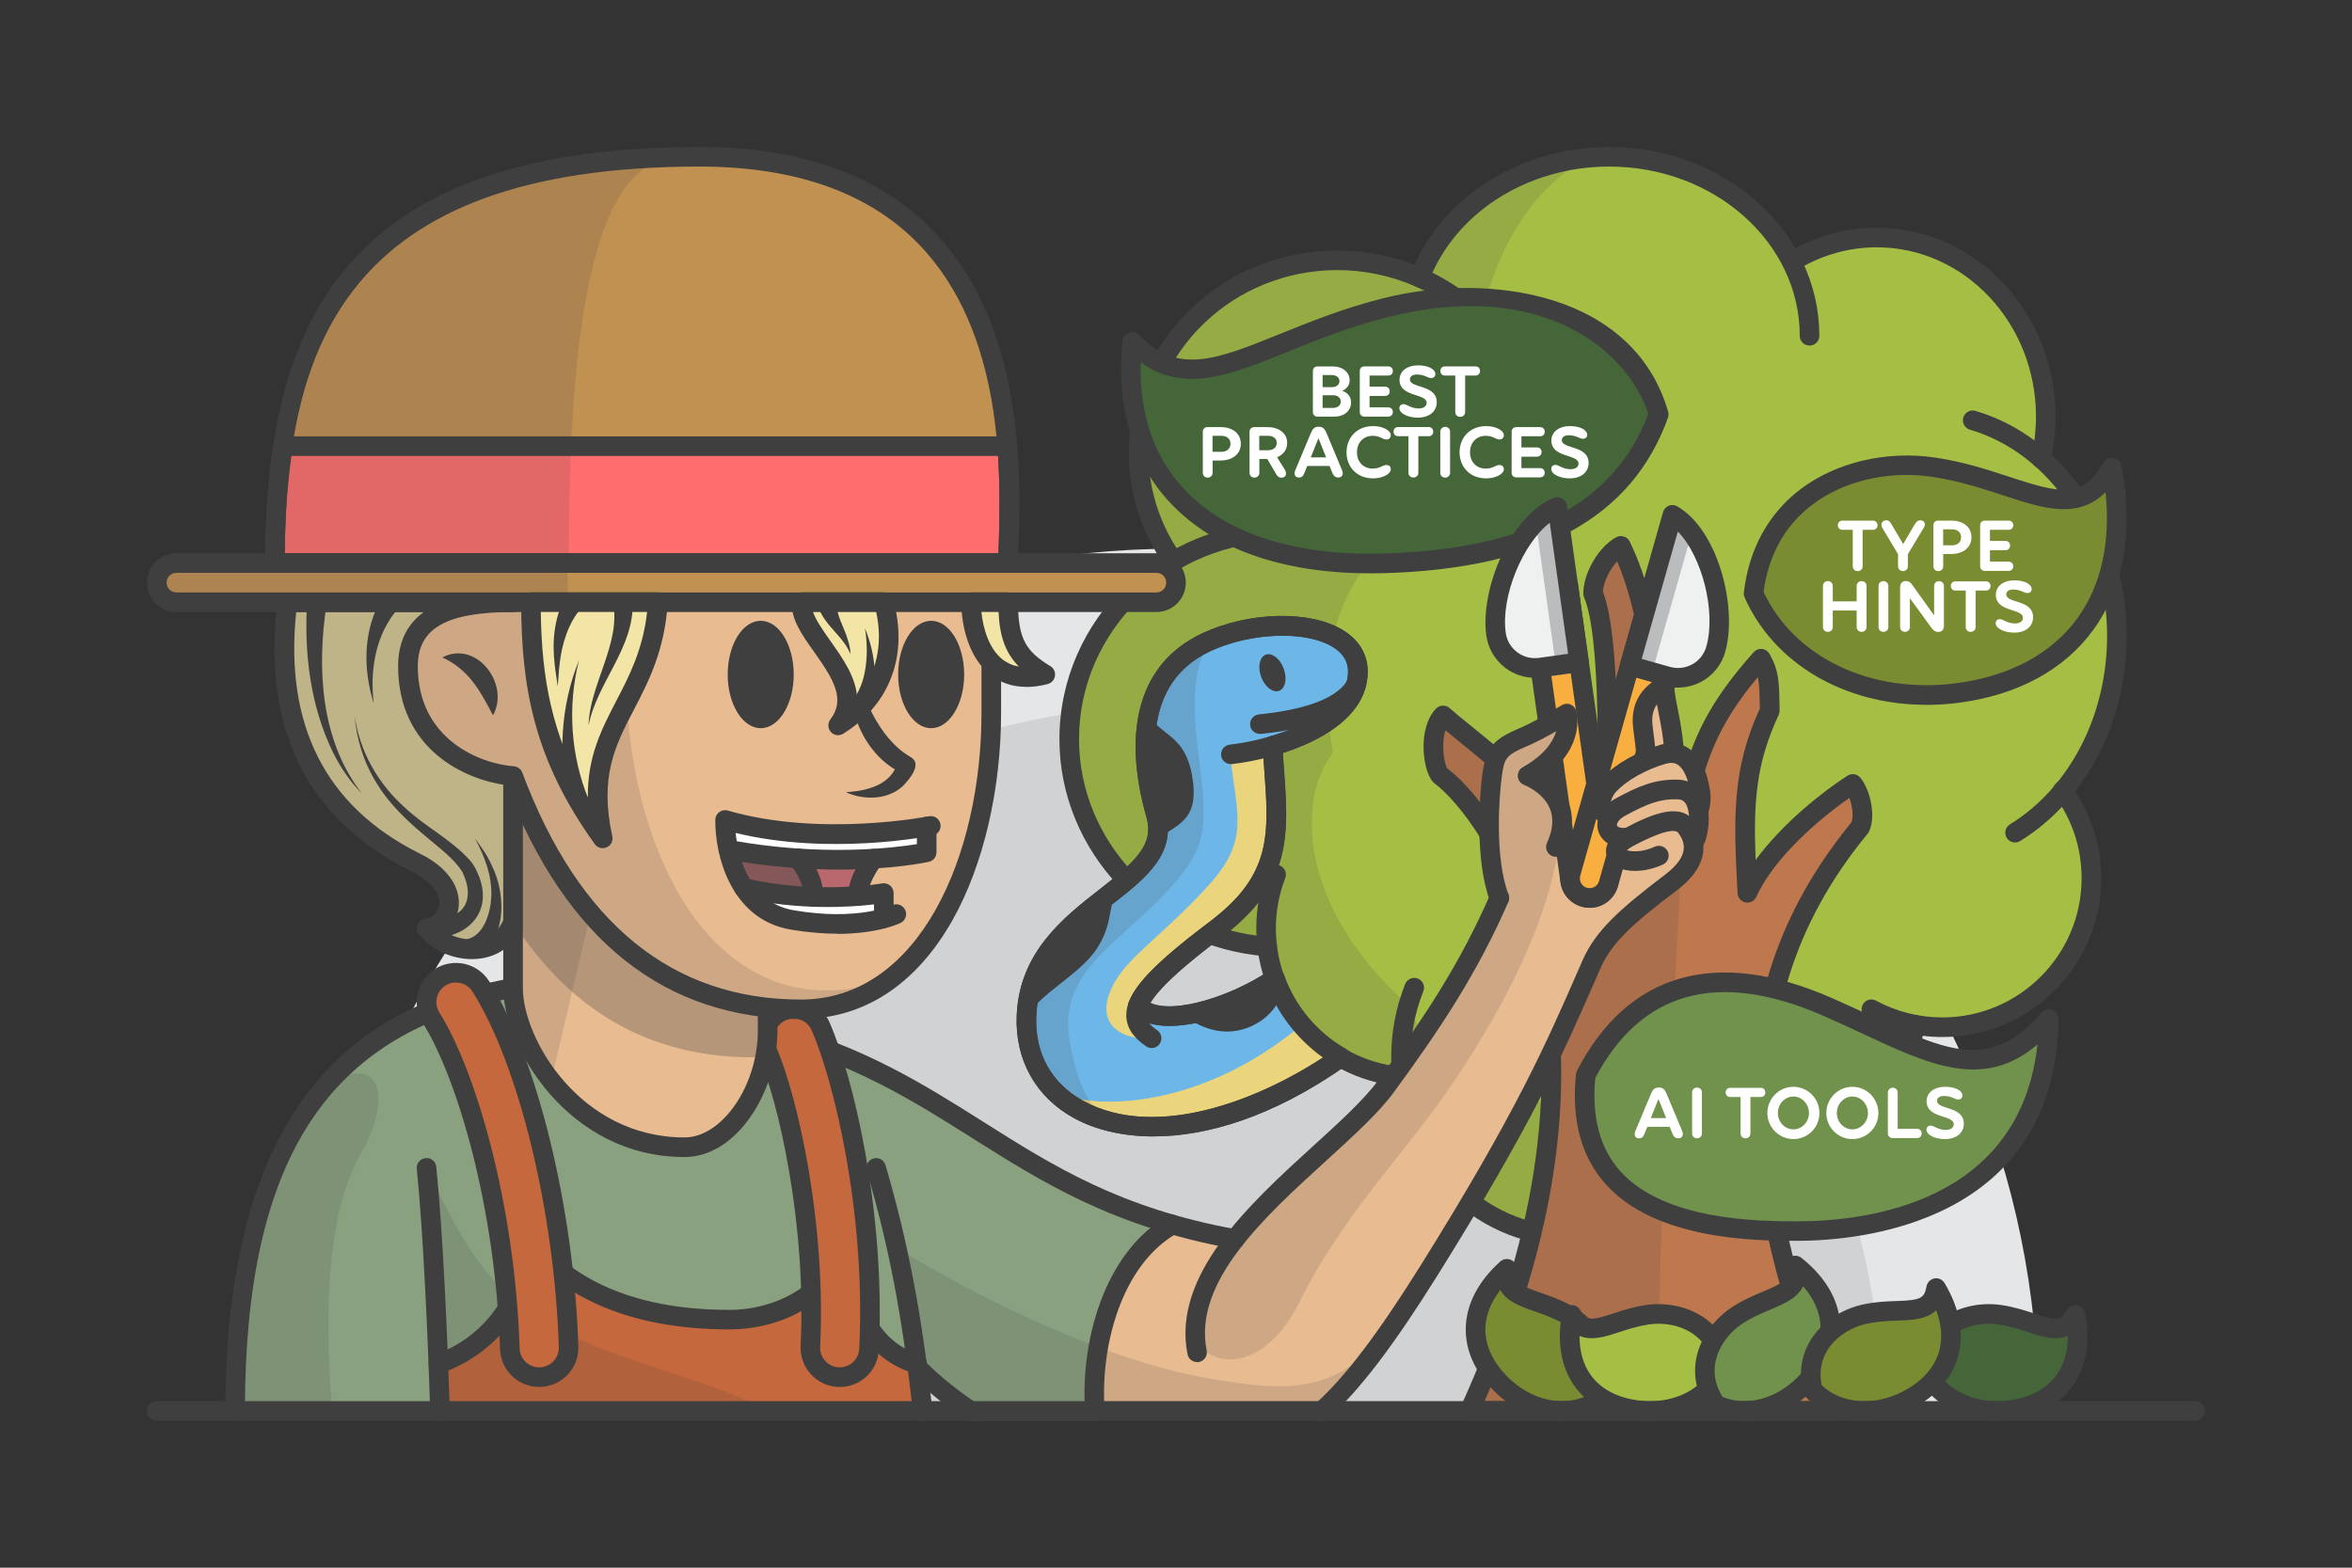 <?xml version="1.0" encoding="UTF-8"?>
<svg id="Layer_1" data-name="Layer 1" xmlns="http://www.w3.org/2000/svg" viewBox="0 0 300 200">
  <rect x="0" y="0" width="300" height="200" fill="#333333" stroke="none"/>
  <defs>
    <style>
      .cls-1 {
        fill: #3f3f3f;
      }

      .cls-2 {
        fill: #e8bb91;
      }

      .cls-3 {
        fill: #f9ae40;
      }

      .cls-4 {
        fill: #a5bf45;
      }

      .cls-5 {
        fill: #70924d;
      }

      .cls-6 {
        fill: #f3e5a5;
      }

      .cls-7 {
        fill: #eff0f0;
      }

      .cls-8 {
        fill: #798c32;
      }

      .cls-9 {
        fill: #c19152;
      }

      .cls-10 {
        fill: #ead57d;
      }

      .cls-11 {
        fill: #fff;
      }

      .cls-12 {
        fill: #bf784e;
      }

      .cls-13 {
        fill: #c5683d;
      }

      .cls-14 {
        fill: #6db6e8;
      }

      .cls-15 {
        fill: #11abf5;
      }

      .cls-16 {
        opacity: .6;
      }

      .cls-17 {
        opacity: .3;
      }

      .cls-18 {
        opacity: .15;
      }

      .cls-19 {
        fill: #ec7b80;
      }

      .cls-20 {
        fill: #d0d2d3;
      }

      .cls-21 {
        fill: #ff6e6e;
      }

      .cls-22 {
        fill: #e5e6e7;
      }

      .cls-23 {
        fill: #8aa180;
      }

      .cls-24 {
        fill: #babcbe;
      }

      .cls-25 {
        fill: #456639;
      }
    </style>
  </defs>
  <path class="cls-22" d="M150,70c-60.75,0-110,49.25-110,110h220c0-60.75-49.25-110-110-110Z"/>
  <path class="cls-20" d="M150,90c-49.71,0-90,40.29-90,90h180c0-49.71-40.29-90-90-90Z"/>
  <g>
    <path class="cls-4" d="M270,81.13c0-9.24-3.8-17.45-9.67-22.63.39-1.72.6-3.51.6-5.35,0-12.61-9.65-22.84-21.56-22.84-3.95,0-7.66,1.13-10.84,3.1-4.02-7.9-12.92-13.4-23.27-13.4-11.2,0-20.71,6.45-24.16,15.41-3.2-1.41-6.76-2.2-10.5-2.2-14,0-25.35,10.97-25.35,24.5,0,5.15,1.64,9.92,4.45,13.86-7.97,4.64-13.3,13.09-13.3,22.73,0,13.94,11.13,25.36,25.26,26.44,1.08,8.85,8.23,15.82,17.17,16.6,1.16,11.46,10.31,20.39,21.44,20.39,9.52,0,17.6-6.54,20.45-15.61,2.35,1.42,5.09,2.24,8.03,2.24,7.96,0,14.51-5.96,15.47-13.66,1.15.22,2.33.34,3.53.34,10.5,0,19.01-8.51,19.01-19.01,0-4.17-1.36-8.02-3.64-11.15,4.26-5.11,6.88-12.07,6.88-19.76Z"/>
    <g class="cls-18">
      <path class="cls-1" d="M203.19,140.31c-15.31,1.13-18.62-1.08-23.57-12.08-14.73-13.17-13.83-27-9.6-32.16-3.68-20.71,6.88-29.55,20.69-35.76-7.07-19.92,3.69-37.08,12.47-40.24-10.29.74-18.86,6.93-22.1,15.34-3.2-1.41-6.76-2.2-10.5-2.2-14,0-25.35,10.97-25.35,24.5,0,5.15,1.64,9.92,4.45,13.86-7.97,4.64-13.3,13.09-13.3,22.73,0,13.94,11.13,25.36,25.26,26.44,1.08,8.85,8.23,15.82,17.17,16.6,1.16,11.46,10.31,20.39,21.44,20.39,4.33,0,8.36-1.37,11.74-3.7,1-6.44.43-14.4-8.8-13.72Z"/>
    </g>
    <g>
      <path class="cls-1" d="M161.64,122s-.06,0-.1,0c-14.81-1.13-26.41-13.3-26.41-27.69,0-15.32,12.88-27.78,28.7-27.78.69,0,1.25.56,1.25,1.25s-.56,1.25-1.25,1.25c-14.45,0-26.2,11.34-26.2,25.28,0,13.09,10.58,24.16,24.1,25.2.69.05,1.2.65,1.15,1.34-.05.66-.6,1.15-1.25,1.15Z"/>
      <path class="cls-1" d="M200.26,158.98c-12.58,0-22.81-10.81-22.81-24.09,0-3.24.6-6.39,1.78-9.35.26-.64.98-.95,1.62-.7.64.26.95.98.7,1.62-1.07,2.67-1.61,5.5-1.61,8.43,0,11.91,9.11,21.59,20.31,21.59s20.31-9.69,20.31-21.59c0-.69.56-1.25,1.25-1.25s1.25.56,1.25,1.25c0,13.28-10.23,24.09-22.81,24.09Z"/>
      <path class="cls-1" d="M257.02,107.48c-.42,0-.83-.21-1.06-.59-.36-.59-.18-1.36.41-1.72,7.64-4.71,12.39-13.92,12.39-24.03,0-12.48-7.19-23.3-17.49-26.32-.66-.19-1.04-.89-.85-1.55.19-.66.89-1.05,1.55-.85,11.36,3.33,19.29,15.13,19.29,28.71,0,10.98-5.2,21-13.58,26.16-.2.13-.43.19-.65.19Z"/>
      <path class="cls-1" d="M228.74,145.62c-3.06,0-6.06-.83-8.68-2.4-.59-.36-.78-1.12-.43-1.72.36-.59,1.12-.78,1.72-.43,2.22,1.34,4.78,2.05,7.39,2.05,7.22,0,13.35-5.39,14.24-12.55.09-.69.71-1.18,1.4-1.08.69.09,1.17.71,1.08,1.4-1.05,8.4-8.24,14.74-16.72,14.74Z"/>
      <path class="cls-1" d="M230.81,44.09c-.69,0-1.25-.56-1.25-1.25,0-11.91-10.9-21.59-24.3-21.59-10.4,0-19.64,5.87-23,14.61-.25.64-.97.96-1.62.72-.64-.25-.97-.97-.72-1.62,3.73-9.7,13.91-16.21,25.34-16.21,14.78,0,26.8,10.81,26.8,24.09,0,.69-.56,1.25-1.25,1.25Z"/>
      <path class="cls-1" d="M260.34,59.75c-.09,0-.18,0-.28-.03-.67-.15-1.09-.82-.94-1.5.38-1.65.57-3.36.57-5.08,0-11.91-9.11-21.59-20.31-21.59-3.46,0-6.88.94-9.89,2.73-.59.35-1.36.16-1.71-.44-.35-.59-.16-1.36.44-1.71,3.39-2.01,7.25-3.08,11.16-3.08,12.58,0,22.81,10.81,22.81,24.09,0,1.9-.21,3.8-.63,5.63-.13.58-.65.97-1.22.97Z"/>
      <path class="cls-1" d="M247.75,132.3c-3.37,0-6.71-.84-9.65-2.44-.61-.33-.83-1.09-.5-1.7s1.09-.83,1.69-.5c2.58,1.4,5.5,2.14,8.46,2.14,9.79,0,17.76-7.96,17.76-17.76,0-3.8-1.18-7.42-3.41-10.47-.41-.56-.29-1.34.27-1.75.56-.41,1.34-.29,1.75.27,2.55,3.49,3.9,7.62,3.9,11.95,0,11.17-9.09,20.26-20.26,20.26Z"/>
      <path class="cls-1" d="M178.56,138.58s-.08,0-.13,0c-10.37-1.05-18.19-9.72-18.19-20.15,0-2.52.46-4.98,1.36-7.31.25-.64.97-.96,1.62-.71.64.25.96.97.71,1.62-.79,2.04-1.19,4.2-1.19,6.41,0,9.15,6.85,16.74,15.94,17.67.69.07,1.19.68,1.12,1.37-.07.64-.61,1.12-1.24,1.12Z"/>
      <path class="cls-1" d="M149.57,72.66c-.39,0-.78-.19-1.03-.53-2.98-4.26-4.56-9.25-4.56-14.42,0-14.2,11.93-25.75,26.6-25.75,7.64,0,14.91,3.18,19.97,8.73.46.51.43,1.3-.08,1.77-.51.46-1.3.43-1.77-.08-4.58-5.03-11.18-7.92-18.12-7.92-13.29,0-24.1,10.43-24.1,23.25,0,4.65,1.42,9.14,4.1,12.98.4.57.26,1.34-.31,1.74-.22.15-.47.23-.71.23Z"/>
    </g>
    <path class="cls-12" d="M236.31,100c-4.36,2.8-10.94,8.38-13.44,13.9-.54-9.95-.68-15.68,2.85-23.23-.05-3.61-.07-4.77-1.13-6.64-5.65,6.4-8.92,11.83-10.24,23.69-3.01-18.45-3.48-29.62-7.62-38.09-1.73.94-3.54,3.82-3.54,6.08,2.64,6.21,1.75,27.49,1.57,42.36-5.27-16-14.68-21.54-20.71-26.81-1.84,1.93-1.29,6.54-.38,7.64,5.84,4.33,26.54,31.02,3.76,81.09h46.06c-8.42-23.76-16.42-49.96,3.72-74.43.71-1.43.13-4.27-.92-5.56Z"/>
    <g class="cls-18">
      <path class="cls-1" d="M211.91,180c-1.24-22.05,2.7-61.33,2.45-72.28-3.01-18.45-3.48-29.62-7.62-38.09-1.73.94-3.54,3.82-3.54,6.08,2.64,6.21,1.75,27.49,1.57,42.36-5.27-16-14.68-21.54-20.71-26.81-1.84,1.93-1.29,6.54-.38,7.64,5.84,4.33,26.54,31.02,3.76,81.09h24.47Z"/>
    </g>
    <path class="cls-1" d="M233.51,181.25h-46.06c-.43,0-.82-.22-1.05-.58s-.26-.81-.09-1.19c9.46-20.8,12.49-40.48,8.77-56.9-2.95-12.99-9.23-20.51-12.14-22.67-.08-.06-.15-.13-.21-.2-1.3-1.55-1.92-6.84.43-9.3.46-.48,1.22-.52,1.73-.08.9.79,1.89,1.59,2.93,2.43,5.1,4.14,11.26,9.14,15.81,18.98,0-.25,0-.51.01-.77.24-13.25.55-29.73-1.59-34.76-.07-.15-.1-.32-.1-.49,0-2.61,1.96-5.97,4.2-7.18.3-.16.65-.2.98-.09.32.1.59.33.74.64,3.1,6.34,4.2,14.13,5.72,24.92.26,1.86.54,3.83.85,5.92,1.75-7.13,4.72-11.6,9.23-16.72.27-.3.67-.46,1.07-.42.4.04.76.28.96.63,1.22,2.16,1.24,3.54,1.29,7.24,0,.19-.04.38-.12.55-2.89,6.19-3.23,11.09-2.94,18.51,3.41-4.68,8.64-8.79,11.72-10.76.54-.35,1.25-.23,1.65.27,1.28,1.59,2.03,4.95,1.07,6.9-.04.09-.09.17-.16.24-19.01,23.1-12.51,47.82-3.51,73.23.14.38.08.81-.16,1.14-.23.33-.61.53-1.02.53ZM189.37,178.74h42.37c-8.91-25.47-14.87-50.29,4.42-73.84.27-.71.12-2.06-.27-3.1-3.77,2.62-9.57,7.55-11.87,12.62-.24.52-.8.82-1.37.71-.57-.11-.99-.58-1.02-1.16-.54-9.88-.68-15.9,2.84-23.57-.03-2.01-.06-3.12-.26-4.01-4.77,5.71-7.45,11.03-8.61,21.46-.07.62-.59,1.1-1.21,1.11-.65,0-1.17-.43-1.27-1.05-.82-5.04-1.46-9.57-2.02-13.57-1.37-9.73-2.39-16.97-4.83-22.73-.92,1.02-1.73,2.56-1.82,3.87,2.23,5.75,1.93,21.56,1.68,35.52-.05,2.45-.09,4.84-.12,7.07,0,.61-.46,1.13-1.06,1.22-.6.09-1.19-.26-1.38-.84-4.35-13.21-11.56-19.06-17.34-23.76-.64-.52-1.26-1.03-1.86-1.52-.56,1.67-.19,4.16.21,4.84,8.07,6.17,25.5,33.58,4.79,80.73Z"/>
    <path class="cls-8" d="M269.37,59.64c-4.76,8.3-11.4,1.66-22.69-.03-9.3-1.4-21.46,2.82-23.01,16.11,4.24,9.51,15.15,14.1,25.98,12.69,14.82-1.93,22.73-12.69,19.73-28.77Z"/>
    <path class="cls-25" d="M144.42,43.6c7.97,8.32,16.4-.3,32.15-4.32,12.98-3.31,30.82-.91,34.99,13.56-5.1,14.24-19.38,18.53-34.93,19.01-21.29.65-34.08-9.83-32.21-28.26Z"/>
    <g>
      <path class="cls-11" d="M168.04,46.75h1.99c1.21,0,2.12.73,2.12,1.77,0,.75-.53,1.16-.96,1.34.63.19,1.14.69,1.14,1.49,0,.96-.76,1.8-2.15,1.8h-2.14c-.34,0-.58-.25-.58-.59v-5.23c0-.34.24-.58.58-.58ZM168.7,49.39h1.22c.54,0,.93-.32.93-.77s-.4-.77-.94-.77h-1.21v1.54ZM168.7,52.04h1.35c.56,0,.97-.34.97-.81s-.4-.81-.97-.81h-1.35v1.62Z"/>
      <path class="cls-11" d="M174.02,46.74h3.05c.35,0,.59.24.59.59s-.24.58-.59.58h-2.38v1.42h1.98c.35,0,.59.24.59.59s-.24.59-.59.59h-1.98v1.46h2.38c.35,0,.59.24.59.6,0,.34-.24.58-.59.58h-3.05c-.34,0-.58-.25-.58-.59v-5.23c0-.35.24-.59.58-.59Z"/>
      <path class="cls-11" d="M179.03,51.56c.43,0,.92.55,1.92.55.59,0,1.02-.26,1.02-.72,0-1.23-3.46-.7-3.46-2.93,0-1.09.92-1.85,2.38-1.85,1.18,0,2.19.44,2.19,1.12,0,.29-.21.5-.53.5-.46,0-.86-.45-1.82-.45-.58,0-.89.25-.89.63,0,1.15,3.42.63,3.42,2.9,0,1.15-.91,1.97-2.42,1.97-1.23,0-2.35-.52-2.35-1.22,0-.28.21-.5.54-.5Z"/>
      <path class="cls-11" d="M186.88,52.56c0,.36-.26.62-.63.62s-.63-.26-.63-.62v-4.65h-1.32c-.34,0-.58-.23-.58-.59,0-.34.24-.58.58-.58h3.9c.34,0,.58.24.58.59s-.24.58-.58.58h-1.32v4.65Z"/>
      <path class="cls-11" d="M154,54.49h1.7c1.55,0,2.57.84,2.57,2.12s-1.03,2.14-2.59,2.14h-1.01v1.56c0,.36-.26.62-.63.62s-.62-.26-.62-.62v-5.23c0-.35.24-.59.58-.59ZM154.66,57.64h1.14c.69,0,1.15-.41,1.15-1.03s-.46-1.01-1.15-1.01h-1.14v2.04Z"/>
      <path class="cls-11" d="M163.85,59.87c.13.2.18.39.18.56,0,.29-.22.51-.58.51-.31,0-.51-.14-.69-.48l-1.12-1.91h-1.01v1.76c0,.36-.26.62-.63.62s-.62-.26-.62-.62v-5.23c0-.35.24-.59.58-.59h1.7c1.51,0,2.52.8,2.52,2.02,0,.85-.48,1.5-1.29,1.82l.96,1.54ZM161.76,57.44c.66,0,1.09-.37,1.09-.93s-.43-.91-1.09-.91h-1.14v1.84h1.14Z"/>
      <path class="cls-11" d="M170.7,60.92c-.36,0-.61-.2-.77-.62l-.34-.85h-2.85l-.35.86c-.16.41-.33.62-.72.61-.46,0-.68-.39-.46-.92l1.99-4.75c.24-.58.49-.81,1-.81s.76.23,1,.81l1.98,4.73c.23.55,0,.94-.48.94ZM169.15,58.35l-.98-2.44-.98,2.44h1.96Z"/>
      <path class="cls-11" d="M175.15,54.36c1.2,0,2.25.55,2.25,1.16,0,.37-.27.55-.58.55-.46,0-.79-.47-1.73-.47-1.26,0-2.01.94-2.01,2.1s.75,2.08,2.01,2.08c.94,0,1.27-.46,1.73-.46.31,0,.58.17.58.55,0,.6-1.05,1.16-2.25,1.16-2.12,0-3.4-1.5-3.4-3.33s1.28-3.34,3.4-3.34Z"/>
      <path class="cls-11" d="M180.91,60.3c0,.36-.26.62-.63.62s-.63-.26-.63-.62v-4.65h-1.32c-.34,0-.58-.23-.58-.59,0-.34.24-.58.58-.58h3.9c.34,0,.58.24.58.59s-.24.58-.58.58h-1.32v4.65Z"/>
      <path class="cls-11" d="M184.33,54.46c.37,0,.63.26.63.62v5.23c0,.36-.26.62-.63.62s-.62-.26-.62-.62v-5.23c0-.36.26-.62.62-.62Z"/>
      <path class="cls-11" d="M189.57,54.36c1.2,0,2.25.55,2.25,1.16,0,.37-.27.55-.58.55-.46,0-.79-.47-1.73-.47-1.26,0-2.01.94-2.01,2.1s.75,2.08,2.01,2.08c.94,0,1.27-.46,1.73-.46.31,0,.58.17.58.55,0,.6-1.05,1.16-2.25,1.16-2.12,0-3.4-1.5-3.4-3.33s1.28-3.34,3.4-3.34Z"/>
      <path class="cls-11" d="M193.39,54.49h3.05c.35,0,.59.24.59.59s-.24.58-.59.58h-2.38v1.42h1.98c.35,0,.59.24.59.59s-.24.59-.59.59h-1.98v1.46h2.38c.35,0,.59.24.59.6,0,.34-.24.58-.59.58h-3.05c-.34,0-.58-.25-.58-.59v-5.23c0-.35.24-.59.58-.59Z"/>
      <path class="cls-11" d="M198.4,59.31c.43,0,.92.55,1.92.55.59,0,1.02-.26,1.02-.72,0-1.23-3.46-.7-3.46-2.93,0-1.09.92-1.85,2.38-1.85,1.18,0,2.19.44,2.19,1.12,0,.29-.21.5-.53.5-.46,0-.86-.45-1.82-.45-.58,0-.89.25-.89.63,0,1.15,3.42.63,3.42,2.9,0,1.15-.91,1.97-2.42,1.97-1.23,0-2.35-.52-2.35-1.22,0-.28.21-.5.54-.5Z"/>
    </g>
    <path class="cls-1" d="M174.75,73.14c-11.21,0-20.02-3.12-25.55-9.06-4.79-5.14-6.87-12.26-6.02-20.6.05-.48.38-.9.84-1.05.46-.16.97-.04,1.31.32,4.91,5.12,9.83,3.13,17.99-.17,3.73-1.51,7.96-3.22,12.95-4.49,7.25-1.85,15.08-1.8,21.47.13,7.82,2.36,13.02,7.31,15.03,14.3.07.25.06.52-.02.77-4.57,12.74-16.36,19.23-36.07,19.83-.65.02-1.29.03-1.92.03ZM145.5,46.22c-.19,6.58,1.66,12.01,5.52,16.16,5.34,5.74,14.17,8.57,25.57,8.23,18.35-.56,29.37-6.38,33.65-17.8-2.52-7.88-13.3-17.43-33.36-12.32-4.82,1.23-8.97,2.91-12.63,4.39-7.3,2.96-13.24,5.36-18.75,1.33Z"/>
    <g>
      <path class="cls-11" d="M237.58,72.24c0,.36-.26.62-.63.62s-.63-.26-.63-.62v-4.65h-1.32c-.34,0-.58-.23-.58-.59,0-.34.24-.58.58-.58h3.9c.34,0,.58.24.58.59s-.24.58-.58.58h-1.32v4.65Z"/>
      <path class="cls-11" d="M245.4,67.29l-2.05,3.41v1.54c0,.36-.26.62-.62.62s-.63-.26-.63-.62v-1.54l-2-3.34c-.3-.5-.02-.98.49-.98.35,0,.51.22.65.47l1.51,2.55,1.47-2.49c.2-.32.37-.53.72-.53.52,0,.73.48.46.91Z"/>
      <path class="cls-11" d="M247.19,66.42h1.7c1.55,0,2.57.84,2.57,2.12s-1.03,2.14-2.59,2.14h-1.01v1.56c0,.36-.26.62-.63.62s-.62-.26-.62-.62v-5.23c0-.35.24-.59.58-.59ZM247.85,69.57h1.14c.69,0,1.15-.41,1.15-1.03s-.46-1.01-1.15-1.01h-1.14v2.04Z"/>
      <path class="cls-11" d="M253.15,66.42h3.05c.35,0,.59.24.59.59s-.24.58-.59.58h-2.38v1.42h1.98c.35,0,.59.24.59.59s-.24.59-.59.59h-1.98v1.46h2.38c.35,0,.59.24.59.6,0,.34-.24.58-.59.58h-3.05c-.34,0-.58-.25-.58-.59v-5.23c0-.35.24-.59.58-.59Z"/>
      <path class="cls-11" d="M233.77,77.89v2.1c0,.36-.26.62-.63.62s-.62-.26-.62-.62v-5.23c0-.36.26-.62.62-.62s.63.26.63.62v1.96h3.05v-1.96c0-.36.26-.62.63-.62s.63.26.63.62v5.23c0,.36-.26.62-.62.62-.38,0-.64-.26-.64-.62v-2.1h-3.05Z"/>
      <path class="cls-11" d="M240.23,74.14c.37,0,.63.26.63.62v5.23c0,.36-.26.62-.63.62s-.62-.26-.62-.62v-5.23c0-.36.26-.62.62-.62Z"/>
      <path class="cls-11" d="M247.95,74.76v5.08c0,.48-.27.78-.69.78-.48,0-.72-.26-1.02-.68l-2.63-3.62v3.67c0,.36-.26.62-.62.62s-.63-.26-.63-.62v-5.07c0-.5.28-.79.73-.79s.67.24.95.67l2.66,3.71v-3.75c0-.36.26-.62.62-.62s.63.26.63.62Z"/>
      <path class="cls-11" d="M251.99,79.99c0,.36-.26.62-.63.62s-.63-.26-.63-.62v-4.65h-1.32c-.34,0-.58-.23-.58-.59,0-.34.24-.58.58-.58h3.9c.34,0,.58.24.58.59s-.24.58-.58.58h-1.32v4.65Z"/>
      <path class="cls-11" d="M255.09,78.99c.43,0,.92.55,1.92.55.59,0,1.02-.26,1.02-.72,0-1.23-3.46-.7-3.46-2.93,0-1.09.92-1.85,2.38-1.85,1.18,0,2.19.44,2.19,1.12,0,.29-.21.5-.53.5-.46,0-.86-.45-1.82-.45-.58,0-.89.25-.89.63,0,1.15,3.42.63,3.42,2.9,0,1.15-.91,1.97-2.42,1.97-1.23,0-2.35-.52-2.35-1.22,0-.28.21-.5.54-.5Z"/>
    </g>
    <path class="cls-5" d="M261.34,130c-8.2,9.68-15.76,3.9-28.24-1.55-10.28-4.49-23.15-6.11-30.84,8.72-2.01,19.06,17.51,19.9,27.04,19.89,11.93-.01,31.69-4.26,32.04-27.05Z"/>
    <g>
      <path class="cls-11" d="M214.08,145.22c-.36.01-.61-.2-.77-.62l-.34-.85h-2.85l-.35.86c-.16.41-.33.62-.72.61-.46,0-.68-.39-.46-.92l1.99-4.75c.24-.58.49-.81,1-.81s.76.23,1,.81l1.98,4.73c.23.55,0,.94-.48.94ZM212.52,142.64l-.98-2.44-.98,2.44h1.96Z"/>
      <path class="cls-11" d="M216.45,138.75c.37,0,.63.26.63.62v5.23c0,.36-.26.62-.63.62s-.62-.26-.62-.62v-5.23c0-.36.26-.62.62-.62Z"/>
      <path class="cls-11" d="M223.27,144.6c0,.36-.26.62-.63.62s-.63-.26-.63-.62v-4.65h-1.32c-.34,0-.58-.23-.58-.59,0-.34.24-.58.58-.58h3.9c.34,0,.58.24.58.59s-.24.58-.58.58h-1.32v4.65Z"/>
      <path class="cls-11" d="M228.75,145.32c-1.83,0-3.32-1.5-3.32-3.33s1.49-3.34,3.32-3.34,3.32,1.5,3.32,3.35-1.49,3.32-3.32,3.32ZM228.75,139.89c-1.09,0-1.98.94-1.98,2.1s.89,2.09,1.98,2.09,1.99-.94,1.99-2.08-.89-2.11-1.99-2.11Z"/>
      <path class="cls-11" d="M236.27,145.32c-1.83,0-3.32-1.5-3.32-3.33s1.49-3.34,3.32-3.34,3.32,1.5,3.32,3.35-1.49,3.32-3.32,3.32ZM236.27,139.89c-1.09,0-1.98.94-1.98,2.1s.89,2.09,1.98,2.09,1.99-.94,1.99-2.08-.89-2.11-1.99-2.11Z"/>
      <path class="cls-11" d="M241.42,138.77c.37,0,.63.26.63.63v4.61h2.47c.35,0,.59.24.59.6,0,.34-.24.58-.59.58h-3.14c-.34,0-.58-.25-.58-.59v-5.2c0-.37.26-.63.62-.63Z"/>
      <path class="cls-11" d="M246.26,143.6c.43,0,.92.55,1.92.55.59,0,1.02-.26,1.02-.72,0-1.23-3.46-.7-3.46-2.93,0-1.09.92-1.85,2.38-1.85,1.18,0,2.19.44,2.19,1.12,0,.29-.21.5-.53.5-.46,0-.86-.45-1.82-.45-.58,0-.89.25-.89.63,0,1.15,3.42.63,3.42,2.9,0,1.15-.91,1.97-2.42,1.97-1.23,0-2.35-.52-2.35-1.22,0-.28.21-.5.54-.5Z"/>
    </g>
    <path class="cls-1" d="M245.7,89.92c-10.37,0-19.39-5.2-23.17-13.69-.09-.21-.13-.43-.1-.65.64-5.5,3.12-10.03,7.16-13.12,4.57-3.49,11.03-5.01,17.28-4.08,3.62.54,6.73,1.57,9.48,2.47,6.36,2.09,9.28,2.82,11.94-1.82.26-.45.78-.69,1.29-.61.52.09.92.49,1.02,1,1.55,8.32.31,15.56-3.6,20.94-3.71,5.1-9.65,8.32-17.19,9.3-1.39.18-2.76.27-4.11.27ZM224.95,75.52c3.92,8.38,13.72,13.05,24.53,11.65,6.84-.89,12.2-3.76,15.49-8.29,3.04-4.19,4.26-9.7,3.59-16.09-3.54,3.53-7.98,2.07-13,.42-2.65-.87-5.66-1.86-9.07-2.37-5.6-.84-11.35.5-15.39,3.59-3.45,2.64-5.52,6.37-6.15,11.08Z"/>
    <path class="cls-1" d="M228.88,158.3c-5.2,0-17.72-.18-24.04-7.19-3.15-3.49-4.43-8.23-3.82-14.08.02-.16.06-.31.13-.44,6.49-12.51,17.71-15.73,32.45-9.29,1.8.79,3.47,1.57,5.09,2.32,9.53,4.45,15.28,7.13,21.69-.44.34-.4.9-.55,1.39-.36.49.19.82.66.81,1.19-.4,26.21-25.58,28.28-33.28,28.29h-.43ZM203.48,137.53c-.48,5,.6,9.01,3.21,11.91,5.75,6.38,18.01,6.37,22.6,6.37,8.69,0,28.38-2.3,30.59-22.56-6.84,5.84-13.74,2.62-22.25-1.35-1.61-.75-3.27-1.53-5.04-2.3-13.44-5.87-23.24-3.2-29.12,7.94Z"/>
    <g>
      <path class="cls-14" d="M162.3,95.17c.67,10.28,2.08,16.39-7.23,23.41-5.97,4.49-9.12,7.51-9.94,9.79,3.3,3.12,12.34-.03,17.49-3.5,1.53,4.25,4.53,7.8,8.39,10.02-21.45,15.14-40.65,9.14-40.08-5.26.56-14.4,19.2-16.24,16.52-25.68-2.74-9.63-1.57-18.14,6.22-21.91,7.79-3.77,19.71-2.81,19.53,3.81-.12,4.84-5.71,7.81-10.9,9.32Z"/>
      <path class="cls-1" d="M159.96,130.75c1.72-.86,2.85-2.24,3.57-3.81-.34-.67-.65-1.36-.91-2.07-3.13,2.11-7.68,4.09-11.52,4.63l-.08.15c2.45,1.63,5.46,2.84,8.94,1.11Z"/>
      <path class="cls-10" d="M171.01,134.89c-1.89-1.08-3.56-2.49-4.97-4.14,0,0,0,0,0,0-13.77,11.51-28.16,10.78-31.76,8.25,6.35,6.71,20.93,7.04,36.74-4.12Z"/>
      <path class="cls-1" d="M139.58,121.49c2.4-3.29,1.74-5.74,2.89-8.19-4.8,3.84-11.22,7.96-11.55,16.33-.01.26,0,.52,0,.78.32-2.84,6.27-5.65,8.65-8.92Z"/>
      <path class="cls-1" d="M147.45,103.95c.32,1.11.33,2.12.12,3.05,0,0,0,0,0,0,3.23-2.02,5.38-2.78,4.49-8-.89-5.21-3.9-5.09-5.54-7.74-.79,3.71-.39,8.06.93,12.69Z"/>
      <path class="cls-10" d="M156.9,96.31c.85,7.62,2.51,10.77-2.63,16.51-5.14,5.74-10.08,9.05-11.96,12.25-3.42,5.82,1.27,7.72,4.56,7.39-3.44-2.82-1.21-5.2-1.21-5.2h.01c1.31-2.14,4.34-4.88,9.39-8.68,9.31-7.02,7.9-13.13,7.23-23.41.78-.23,1.56-.49,2.33-.78l-7.73,1.92Z"/>
      <path class="cls-1" d="M147.15,144.98c-4.09,0-7.53-.9-10.13-2.32-4.89-2.66-7.57-7.43-7.34-13.08.32-8.12,6.01-12.56,10.58-16.12,4.49-3.5,6.98-5.65,5.98-9.17-3.23-11.37-.78-19.67,6.88-23.38,6.08-2.94,14.15-3.12,18.35-.41,2.01,1.3,3.04,3.16,2.98,5.38-.21,7.64-11.41,10.93-17.31,11.6-.7.07-1.31-.42-1.38-1.1-.08-.69.42-1.31,1.1-1.38,5.76-.66,14.94-3.73,15.09-9.18.04-1.34-.56-2.39-1.84-3.21-3.43-2.21-10.71-1.96-15.91.55-8.26,3.99-7.58,13.32-5.56,20.45,1.51,5.31-2.55,8.47-6.85,11.82-4.38,3.42-9.35,7.29-9.62,14.25-.19,4.74,1.96,8.57,6.04,10.79,9.48,5.15,23.21-.34,32.09-6.6.56-.4,1.34-.26,1.74.3.4.56.26,1.34-.3,1.74-9.4,6.63-17.87,9.07-24.59,9.07Z"/>
      <path class="cls-1" d="M160.7,93.63c-.63,0-1.18-.48-1.24-1.12-.07-.69.43-1.3,1.12-1.37,8.32-.84,10.66-3.14,11.31-4.44.31-.62,1.06-.86,1.68-.55s.86,1.06.55,1.68c-1.57,3.12-6.04,5.07-13.29,5.8-.04,0-.09,0-.13,0Z"/>
      <ellipse class="cls-1" cx="162.3" cy="85.83" rx="1.53" ry="2.46" transform="translate(-19.68 61.51) rotate(-20.26)"/>
      <path class="cls-1" d="M146.88,133.7c-.24,0-.49-.07-.7-.22-1.66-1.13-2.48-2.39-2.52-3.87-.07-2.87,2.82-6.13,10.66-12.03,7.95-5.98,7.56-11.14,6.93-19.69-.06-.85-.13-1.74-.19-2.65-.04-.69.48-1.28,1.17-1.33.68-.06,1.28.48,1.33,1.17.06.91.12,1.78.19,2.63.65,8.75,1.12,15.06-7.92,21.87-4.18,3.14-9.72,7.6-9.66,9.98,0,.39.17,1.01,1.42,1.86.57.39.72,1.17.33,1.74-.24.36-.63.55-1.03.55Z"/>
      <path class="cls-1" d="M149.2,130.89c-1.98,0-3.72-.47-4.93-1.62-.5-.47-.52-1.27-.05-1.77.48-.5,1.26-.52,1.77-.05,2.47,2.34,10.6-.03,15.93-3.62.57-.39,1.35-.24,1.74.34.39.57.23,1.35-.34,1.73-3.71,2.5-9.56,4.98-14.12,4.98Z"/>
      <path class="cls-1" d="M147.15,144.98c-4.09,0-7.53-.9-10.13-2.32-4.89-2.66-7.56-7.43-7.34-13.08.32-8.12,6.01-12.56,10.58-16.13,4.49-3.5,6.98-5.65,5.98-9.16-3.23-11.36-.79-19.67,6.88-23.38,6.08-2.95,14.14-3.13,18.35-.41,2.01,1.3,3.04,3.16,2.98,5.38-.14,5.74-6.46,8.78-10.84,10.19.04.56.08,1.11.12,1.64.65,8.74,1.12,15.05-7.91,21.86-3.27,2.46-7.58,5.87-9.1,8.37,3.08,1.44,10.31-.82,15.2-4.12.32-.21.72-.27,1.09-.15.37.12.66.4.79.76,1.42,3.95,4.2,7.27,7.84,9.36.37.21.61.6.63,1.03.02.43-.18.83-.53,1.08-9.4,6.63-17.87,9.07-24.58,9.07ZM163.57,81.1c-3.1,0-6.54.7-9.36,2.06-8.27,4-7.59,13.33-5.56,20.44,1.51,5.3-2.55,8.47-6.85,11.82-4.38,3.42-9.35,7.29-9.62,14.25-.19,4.74,1.96,8.57,6.03,10.79,8.94,4.86,21.67.25,30.53-5.55-2.92-2.08-5.25-4.91-6.72-8.19-5.49,3.27-14.07,6.03-17.75,2.55-.36-.34-.49-.86-.32-1.33.9-2.5,3.9-5.51,10.36-10.37,7.94-5.99,7.56-11.14,6.92-19.68-.06-.85-.13-1.74-.19-2.65-.04-.58.34-1.12.9-1.28,2.97-.86,9.88-3.38,10-8.15.04-1.34-.56-2.39-1.83-3.21-1.57-1.01-3.94-1.51-6.55-1.51Z"/>
    </g>
    <g>
      <g>
        <path class="cls-8" d="M192.19,161.87c-.53,4,3.4,3.48,7.62,5.8,3.48,1.92,6.47,6.45,3.59,11.3-3.86,2.1-8.69.85-11.96-2.4-4.48-4.44-4.37-10.08.76-14.7Z"/>
        <path class="cls-1" d="M199.25,181.25c-3.04,0-6.19-1.32-8.69-3.8-2.42-2.4-3.67-5.19-3.6-8.05.07-3.01,1.59-5.94,4.4-8.46.39-.35.95-.42,1.42-.18.46.24.73.75.66,1.27-.21,1.61.31,1.93,3.06,2.89,1.18.41,2.52.88,3.92,1.65,2.51,1.38,4.41,3.71,5.1,6.24.62,2.26.26,4.61-1.04,6.79-.11.19-.28.35-.48.46-1.47.8-3.09,1.19-4.75,1.19ZM191.36,164.58c-1.21,1.57-1.86,3.22-1.9,4.88-.05,2.16.94,4.31,2.86,6.22,2.98,2.96,7.02,3.87,10.18,2.34.81-1.51,1.02-3.04.6-4.56-.51-1.88-1.97-3.64-3.89-4.71-1.22-.67-2.45-1.1-3.54-1.48-1.73-.6-3.49-1.22-4.31-2.71Z"/>
      </g>
      <g>
        <path class="cls-4" d="M200.48,167.75c2.01,3.5,4.81.7,9.58-.01,3.93-.59,9.06,1.19,9.71,6.8-1.79,4.01-6.39,5.95-10.96,5.36-6.26-.81-9.59-5.36-8.33-12.14Z"/>
        <path class="cls-1" d="M210.47,181.25c-.6,0-1.21-.04-1.83-.12-3.38-.44-6.06-1.9-7.75-4.22-1.77-2.43-2.34-5.68-1.64-9.39.1-.51.5-.92,1.02-1,.52-.09,1.03.16,1.29.61.81,1.41,1.42,1.35,4.19.44,1.19-.39,2.53-.83,4.12-1.07,2.83-.43,5.76.27,7.84,1.86,1.86,1.42,3,3.51,3.3,6.03.03.22,0,.45-.1.65-1.71,3.85-5.78,6.21-10.44,6.21ZM201.47,170.42c-.01,1.98.48,3.69,1.45,5.03,1.27,1.75,3.36,2.86,6.05,3.21,4.16.54,7.93-1.19,9.51-4.32-.27-1.69-1.04-3.03-2.29-3.99-1.55-1.19-3.78-1.7-5.95-1.37-1.38.21-2.62.61-3.71.97-1.74.57-3.51,1.15-5.07.47Z"/>
      </g>
      <g>
        <path class="cls-25" d="M264.73,167.75c-2.01,3.5-4.81.7-9.58-.01-3.93-.59-9.06,1.19-9.71,6.8,1.79,4.01,6.39,5.95,10.96,5.36,6.26-.81,9.59-5.36,8.33-12.14Z"/>
        <path class="cls-1" d="M254.74,181.25c-4.66,0-8.72-2.36-10.44-6.21-.09-.21-.13-.43-.1-.65.29-2.52,1.44-4.6,3.3-6.03,2.08-1.59,5.01-2.29,7.84-1.86,1.59.24,2.93.68,4.12,1.07,2.77.91,3.38.96,4.19-.44.26-.45.78-.69,1.29-.61.52.09.92.49,1.02,1,.69,3.71.12,6.96-1.65,9.39-1.68,2.32-4.36,3.78-7.75,4.21-.62.08-1.23.12-1.83.12ZM246.73,174.34c1.58,3.13,5.35,4.86,9.51,4.32,2.69-.35,4.78-1.46,6.05-3.21.98-1.34,1.47-3.05,1.45-5.03-1.55.69-3.33.1-5.07-.47-1.09-.36-2.33-.77-3.71-.97-2.18-.33-4.4.19-5.95,1.37-1.25.95-2.02,2.29-2.29,3.99Z"/>
      </g>
      <g>
        <path class="cls-5" d="M228.98,161.44c.78,3.96-3.17,3.68-7.24,6.27-3.35,2.13-6.06,6.84-2.88,11.5,3.98,1.86,8.73.3,11.79-3.14,4.19-4.72,3.73-10.33-1.67-14.63Z"/>
        <path class="cls-1" d="M222.5,181.25c-1.43,0-2.84-.3-4.16-.91-.2-.09-.38-.24-.5-.43-1.43-2.09-1.93-4.42-1.46-6.71.53-2.56,2.28-5.01,4.7-6.54,1.35-.86,2.66-1.41,3.81-1.89,2.69-1.13,3.19-1.49,2.87-3.08-.1-.51.13-1.04.58-1.31.45-.27,1.02-.24,1.43.09,2.96,2.35,4.66,5.17,4.92,8.17.25,2.85-.82,5.71-3.09,8.26-2.51,2.83-5.85,4.36-9.09,4.36ZM219.71,178.21c3.24,1.33,7.22.16,10.01-2.98,1.8-2.03,2.65-4.23,2.46-6.39-.14-1.65-.9-3.27-2.2-4.75-.72,1.54-2.45,2.26-4.13,2.97-1.06.45-2.26.95-3.44,1.7-1.86,1.18-3.2,3.03-3.59,4.94-.32,1.54-.02,3.05.89,4.51Z"/>
      </g>
      <g>
        <path class="cls-8" d="M246.96,164.32c-.67,3.98-4.27,2.32-8.99,3.3-3.89.81-8.08,4.25-6.76,9.74,3.07,3.15,8.06,3.37,12.14,1.23,5.59-2.93,7.14-8.35,3.61-14.27Z"/>
        <path class="cls-1" d="M237.81,181.26c-2.86,0-5.54-1.03-7.49-3.02-.16-.16-.27-.36-.32-.58-.6-2.46-.25-4.82,1.01-6.8,1.4-2.21,3.91-3.88,6.71-4.46,1.57-.33,2.99-.38,4.23-.42,2.91-.11,3.5-.27,3.78-1.86.09-.52.49-.92,1-1.02.51-.1,1.03.14,1.3.59,1.94,3.24,2.53,6.48,1.71,9.38-.78,2.76-2.79,5.05-5.81,6.64-2,1.05-4.1,1.56-6.12,1.56ZM232.36,176.73c2.57,2.39,6.7,2.71,10.42.75,2.4-1.26,3.98-3.02,4.56-5.1.45-1.6.32-3.37-.38-5.22-1.22,1.18-3.09,1.25-4.91,1.32-1.15.04-2.45.09-3.82.37-2.15.45-4.06,1.7-5.11,3.35-.84,1.33-1.1,2.85-.76,4.53Z"/>
      </g>
    </g>
    <g class="cls-18">
      <path class="cls-1" d="M141.23,142.99c-1.04-1.28-3.48-2.2-4.84-10.5-1.36-8.29,6.16-12.13,11.9-18.17,5.74-6.04,5.84-8.18,4.59-17.87-1.07-8.3-.49-13.49,2.62-15.18-.63.23-1.24.48-1.83.77-7.79,3.77-8.96,12.28-6.22,21.91,2.68,9.44-15.96,11.28-16.52,25.68-.27,6.71,3.76,11.59,10.3,13.36,0,0,0,0,0,0Z"/>
    </g>
  </g>
  <g>
    <g>
      <path class="cls-23" d="M123.89,180.06h15.79c-.66-8.84,2.45-19.62,9.88-23.83-21.58-6.18-29.15-18.82-51.65-24.74l-6.92,6.02,26.02,36.93c1.56,1.61,3.95,3.64,6.88,5.62Z"/>
      <path class="cls-2" d="M215.11,105.55c-.55-.79-1.53-1.01-3.18-.55l-2.43-3.77-9.33-.51-5.86,3.14-3.07,10.7c-3.81,8.69-8.11,15.36-14.44,24-3.94,5.38-13.37,12.02-19.28,19.51-2.87-.52-5.51-1.14-7.96-1.84-7.41,4.2-10.52,14.94-9.89,23.76h28.96c4.07-3.68,8.37-9.47,13.63-17.89,12.73-20.37,16.29-28.94,20.73-39.06,1.51-3.45,4.25-6,10.15-10.46,4.11-3.11,2.87-5.7,1.96-7.03Z"/>
      <g class="cls-18">
        <path class="cls-1" d="M199.21,104.13c.33-1.17.64-2.3.92-3.39l-5.82,3.12-3.07,10.7c-3.81,8.69-8.11,15.36-14.44,24-3.94,5.38-13.37,12.02-19.28,19.51-.02,0-.03,0-.05-.01-2.33,2.97-5.15,7.47-5.02,11.81-.06,3.81,7.98,6.96,13.35-3.86s13.13-18.59,18.78-26.77c5.65-8.19,14.01-22.01,14.64-35.1Z"/>
      </g>
      <g>
        <g>
          <path class="cls-3" d="M195.08,75.27l5.2,37.14c.19,1.37,1.46,2.32,2.82,2.13h0c1.37-.19,2.32-1.46,2.13-2.82l-5.2-37.14-4.95.69Z"/>
          <path class="cls-1" d="M202.75,115.81c-1.84,0-3.45-1.36-3.71-3.23l-5.2-37.14c-.1-.68.38-1.32,1.06-1.41l4.95-.69c.33-.04.66.04.93.24.26.2.44.5.48.82l5.2,37.14c.14.99-.12,1.98-.72,2.78-.6.8-1.48,1.32-2.47,1.46-.18.02-.35.04-.52.04ZM196.49,76.33l5.03,35.9c.1.68.73,1.17,1.41,1.06.68-.09,1.16-.73,1.06-1.41l-5.03-35.9-2.48.35Z"/>
          <path class="cls-7" d="M190.82,80.92h0c.38,2.73,2.91,4.64,5.65,4.26l4.95-.69-2.77-19.81c-4.78,1.94-8.61,10.64-7.82,16.24Z"/>
          <path class="cls-24" d="M198.45,84.9l2.97-.42-2.77-19.81c-.97.39-1.9,1.07-2.76,1.94l2.56,18.28Z"/>
          <path class="cls-1" d="M195.76,86.47c-1.35,0-2.66-.44-3.75-1.26-1.33-1.01-2.19-2.47-2.43-4.12h0c-.82-5.88,3.06-15.33,8.59-17.57.36-.15.76-.12,1.09.08.33.19.56.53.61.91l2.77,19.81c.1.68-.38,1.32-1.06,1.41l-4.95.69c-.29.04-.59.06-.88.06ZM197.67,66.69c-3.44,2.67-6.26,9.37-5.61,14.05h0c.14.99.66,1.87,1.46,2.47.8.6,1.79.86,2.78.72l3.71-.52-2.34-16.73Z"/>
        </g>
        <g>
          <path class="cls-3" d="M215.4,76.67l-10.24,36.08c-.38,1.33-1.76,2.1-3.09,1.72h0c-1.33-.38-2.1-1.76-1.72-3.09l10.24-36.08,4.81,1.36Z"/>
          <circle class="cls-3" cx="202.76" cy="112.06" r="2.5"/>
          <path class="cls-1" d="M202.76,115.81c-.34,0-.68-.05-1.02-.14-.96-.27-1.76-.91-2.25-1.78-.49-.88-.61-1.89-.33-2.85l10.24-36.08c.09-.32.3-.59.59-.75.29-.16.63-.2.95-.11l4.81,1.37c.66.19,1.05.88.86,1.54l-10.24,36.08c-.47,1.65-1.97,2.73-3.61,2.73ZM211.45,76.85l-9.89,34.87c-.09.32-.05.66.11.95.16.29.43.5.75.59.32.09.66.05.95-.11.29-.16.5-.43.59-.75l9.89-34.87-2.41-.68Z"/>
          <path class="cls-7" d="M218.84,82.84h0c-.75,2.66-3.52,4.2-6.17,3.45l-4.81-1.36,5.46-19.24c4.47,2.57,7.07,11.72,5.53,17.16Z"/>
          <path class="cls-24" d="M210.74,85.74l-2.89-.82,5.46-19.24c.91.52,1.73,1.32,2.47,2.3l-5.04,17.76Z"/>
          <path class="cls-1" d="M214.03,87.73c-.56,0-1.14-.08-1.7-.24l-4.81-1.37c-.66-.19-1.05-.88-.86-1.54l5.46-19.24c.1-.37.38-.67.73-.82.36-.14.76-.12,1.09.08,5.18,2.98,7.73,12.87,6.11,18.58h0c-.78,2.75-3.29,4.54-6.02,4.54ZM209.4,84.06l3.61,1.02c1.99.56,4.07-.59,4.63-2.58h0c1.29-4.55-.59-11.58-3.63-14.69l-4.61,16.25ZM218.84,82.84h0,0Z"/>
        </g>
      </g>
      <g class="cls-18">
        <path class="cls-1" d="M168.56,180.06c3.13-2.81,6.38-6.86,10.1-12.39-7.46,10.86-14.91,9.75-24.12,8.24-3.97-.65-8.85-1.96-14.44-4.04-.49,2.76-.61,5.55-.42,8.19h28.87Z"/>
      </g>
      <path class="cls-2" d="M198.46,108.09c3.05-6.62-3.61-9.08-3.61-9.08,6.26-3.53,4.99-7.96,4.99-7.96,0,0-3.2,2.04-5.49,3-3.09,1.3-3.61,2.03-4,4.7-.32,2.22-1.07,10.67.89,15.82l4.11-2.65,3.11-3.83Z"/>
      <g class="cls-18">
        <path class="cls-1" d="M198.46,108.09c3.05-6.62-3.61-9.08-3.61-9.08,6.26-3.53,4.99-7.96,4.99-7.96,0,0-3.2,2.04-5.49,3-3.09,1.3-3.61,2.03-4,4.7-.32,2.22-1.07,10.67.89,15.82l4.11-2.65,3.11-3.83Z"/>
      </g>
      <path class="cls-2" d="M210.03,98.9c.09-1.65-.07-3.05-.47-6.12s1.27-4.47,2.77-5.29c-.04,2.28,1.45,5.72,1.25,11.18"/>
      <path class="cls-1" d="M210.03,100.15s-.05,0-.07,0c-.69-.04-1.22-.63-1.18-1.32.09-1.54-.08-2.91-.46-5.89-.37-2.9.77-5.1,3.4-6.55.39-.21.87-.21,1.25.03.38.23.61.65.6,1.09-.01.74.19,1.74.42,2.9.4,2.02.96,4.78.83,8.3-.03.69-.58,1.24-1.3,1.2-.69-.03-1.23-.61-1.2-1.29.12-3.23-.38-5.72-.78-7.72-.07-.35-.14-.7-.2-1.03-.46.64-.71,1.5-.55,2.75.4,3.13.58,4.59.48,6.35-.04.67-.59,1.18-1.25,1.18Z"/>
      <path class="cls-2" d="M206.43,103.66c-2.74,1.26-2.76-1.87-1.14-3.58,1.63-1.7,4.27-3.1,6.79-3.84s4.18.83,4.83,4.89l-5.42,1.55-5.06.98Z"/>
      <path class="cls-1" d="M205.32,105.2c-1.11,0-1.7-.67-1.9-.94-.91-1.27-.48-3.53.96-5.04,1.68-1.76,4.42-3.32,7.34-4.18,1.69-.5,2.9-.06,3.61.39,1.44.91,2.36,2.71,2.8,5.5.24,1.76-.32,2.97-.39,3.11-.3.62-1.05.88-1.67.57-.62-.3-.88-1.05-.57-1.67,0-.01.29-.67.16-1.64-.31-1.93-.9-3.27-1.67-3.75-.41-.26-.92-.29-1.57-.1-2.48.73-4.87,2.07-6.24,3.5-.59.62-.77,1.39-.75,1.74.1-.02.25-.06.47-.16.63-.29,1.37-.01,1.66.61.29.63.01,1.37-.61,1.66-.64.29-1.18.4-1.63.4Z"/>
      <path class="cls-2" d="M207.73,106.83c-3.05.44-3.76-2.39-.99-3.88,2.78-1.49,4.61-2.32,7.31-2.23,2.7.09,2.96,3.48,2.4,5.74l-4,.53-4.73-.16Z"/>
      <path class="cls-1" d="M215.97,108.79c-.27,0-.54-.09-.77-.26-.54-.42-.64-1.21-.22-1.75.04-.06.19-.31.25-.58.37-1.5.25-3.07-.29-3.78-.22-.3-.51-.43-.94-.45-2.28-.07-3.84.55-6.68,2.08-.86.46-1.15,1.03-1.07,1.27.06.18.5.39,1.29.27.68-.1,1.32.38,1.41,1.06.1.68-.38,1.32-1.06,1.41-2.37.34-3.65-.85-4.01-1.97-.42-1.29.11-3.1,2.26-4.25,2.71-1.46,4.86-2.47,7.95-2.37,1.18.04,2.16.54,2.85,1.44,1.21,1.6,1.17,4.07.73,5.85-.18.82-.63,1.43-.71,1.54-.25.32-.62.48-.99.48Z"/>
      <path class="cls-2" d="M203,123.04c1.51-3.45,4.25-5.99,10.15-10.46,4.11-3.11,2.87-5.7,1.96-7.03-.91-1.32-3.02-1.05-7.38,1.28-3.9,2.08-.09,4.15,3.87,2.33,0,0-.15,3.37-5.62,6.26-4.61,2.44-6.01,5.75-2.98,7.62Z"/>
      <path class="cls-1" d="M168.57,181.31c-.34,0-.68-.14-.93-.41-.46-.51-.42-1.3.09-1.77,3.83-3.44,7.98-8.9,13.48-17.7,12.11-19.38,15.97-28.21,20.05-37.55l.59-1.35c1.66-3.78,4.72-6.54,10.54-10.95,3.51-2.66,2.28-4.46,1.68-5.32-.21-.31-1.19-.76-5.76,1.67-.41.22-.65.4-.8.53.58.21,1.94.3,3.56-.44.63-.29,1.37-.01,1.66.61.29.63.01,1.37-.61,1.66-2.94,1.35-6.18.99-7.06-.8-.24-.49-.82-2.22,2.08-3.77,3.65-1.95,7.27-3.4,9-.88,2.08,3.03,1.3,6.05-2.24,8.73-5.58,4.22-8.32,6.67-9.76,9.96l-.59,1.35c-4.12,9.43-8.01,18.33-20.22,37.87-5.63,9-9.92,14.63-13.93,18.23-.24.21-.54.32-.84.32Z"/>
      <path class="cls-1" d="M191.24,115.81c-.5,0-.98-.31-1.17-.81-1.99-5.23-1.36-13.65-.96-16.45.46-3.18,1.35-4.24,4.76-5.67,2.16-.91,5.27-2.88,5.3-2.9.33-.21.75-.26,1.11-.12.37.14.65.45.76.82.06.2,1.21,4.47-3.78,8.22.99.71,2.11,1.79,2.74,3.31.79,1.91.66,4.06-.41,6.37-.29.63-1.03.9-1.66.61-.63-.29-.9-1.03-.61-1.66.76-1.65.88-3.11.38-4.35-.86-2.09-3.26-3.03-3.29-3.04-.45-.17-.77-.59-.81-1.08-.04-.48.21-.95.63-1.18,2.82-1.59,3.89-3.32,4.27-4.6-1.11.64-2.49,1.39-3.67,1.89-2.8,1.17-2.94,1.61-3.25,3.72-.36,2.44-.97,10.49.82,15.2.25.64-.08,1.37-.72,1.61-.15.05-.3.08-.44.08Z"/>
      <path class="cls-1" d="M152.69,173.77c-.58,0-1.11-.41-1.22-1-2.02-10.13,7.99-19.25,16.04-26.58,3.33-3.03,6.48-5.9,8.29-8.37,6.14-8.38,10.45-14.96,14.3-23.76.28-.63,1.02-.92,1.65-.64.63.28.92,1.01.64,1.65-3.93,8.98-8.49,15.93-14.58,24.24-1.96,2.68-5.2,5.62-8.62,8.74-7.98,7.26-17.02,15.5-15.28,24.24.14.68-.3,1.34-.98,1.47-.08.02-.17.02-.25.02Z"/>
      <path class="cls-1" d="M157.53,159.33c-.07,0-.15,0-.22-.02-15.34-2.77-24.46-8.54-33.29-14.11-7.4-4.67-15.05-9.51-26.42-12.5-.67-.18-1.07-.86-.89-1.53.18-.67.86-1.07,1.53-.89,11.74,3.09,19.56,8.03,27.12,12.8,9.02,5.7,17.54,11.08,32.39,13.76.68.12,1.13.77,1.01,1.45-.11.6-.64,1.03-1.23,1.03Z"/>
      <g class="cls-18">
        <path class="cls-1" d="M123.89,180.06h15.8c-.2-2.63-.07-5.43.42-8.19-7.41-2.75-16.07-6.84-25.55-12.53l-5.62,3.65,8.07,11.45c1.56,1.61,3.95,3.64,6.88,5.62Z"/>
      </g>
      <path class="cls-1" d="M123.88,181.31c-.24,0-.48-.07-.7-.21-3.65-2.45-6-4.68-7.08-5.79-.48-.5-.47-1.29.02-1.77s1.29-.47,1.77.03c1.01,1.04,3.22,3.13,6.68,5.45.57.38.72,1.16.34,1.73-.24.36-.64.55-1.04.55Z"/>
      <path class="cls-1" d="M139.66,181.31c-.65,0-1.2-.5-1.25-1.16-.65-8.81,2.37-20.39,10.53-25.01.6-.34,1.36-.13,1.7.47.34.6.13,1.36-.47,1.7-7.21,4.08-9.86,14.6-9.27,22.65.05.69-.47,1.29-1.15,1.34-.03,0-.06,0-.09,0Z"/>
      <path class="cls-1" d="M139.69,181.31h-15.8c-.69,0-1.25-.56-1.25-1.25s.56-1.25,1.25-1.25h15.8c.69,0,1.25.56,1.25,1.25s-.56,1.25-1.25,1.25Z"/>
    </g>
    <path class="cls-6" d="M36.67,76.83c-3.2,25.46,14.52,32.11,17.04,33.55,5.95,3.43,3.29,8.04.7,8.04,2.44,3.17,9.07,4.26,11.04-.8v-18.63l2.28-22.17h-31.06Z"/>
    <g class="cls-17">
      <path class="cls-1" d="M36.67,76.83c-3.2,25.46,14.52,32.11,17.04,33.55,5.95,3.43,3.29,8.04.7,8.04,2.44,3.17,9.07,4.26,11.04-.8v-18.63l2.28-22.17h-31.06Z"/>
    </g>
    <path class="cls-1" d="M60.2,122.36c-2.61,0-5.28-1.22-6.79-3.17-.29-.38-.34-.89-.13-1.31s.65-.7,1.12-.7c.57,0,1.33-.55,1.56-1.45.38-1.43-.67-2.98-2.89-4.26-.18-.1-.44-.23-.77-.4-13.24-6.64-18.92-18.21-16.89-34.4.08-.62.61-1.09,1.24-1.09h31.06c.35,0,.69.15.93.41.24.26.35.61.32.97l-2.28,22.11v18.56c0,.16-.03.31-.09.45-.92,2.35-2.79,3.84-5.27,4.2-.38.05-.76.08-1.14.08ZM56.74,118.85c1.23.77,2.83,1.16,4.25.96,1.05-.15,2.45-.7,3.21-2.43v-18.38s0-.09,0-.13l2.14-20.79h-28.56c-1.5,14.44,3.76,24.79,15.65,30.76.38.19.69.35.89.46,4.79,2.76,4.32,6.11,4.06,7.08-.27,1.02-.87,1.88-1.65,2.47Z"/>
    <path class="cls-23" d="M111.75,149l-17.74-16.21-15.44-1.29-22.44,7.88-1.73,9.62c.83,8.15,1.39,20.96,1.73,31l61.56.07c-1.46-12.88-3.19-21.61-5.95-31.06Z"/>
    <path class="cls-23" d="M76.88,131.49l-11.43-5.46c-19.67,3.58-35.44,15.62-35.44,53.97h26.13c-.34-10.04-.9-22.86-1.73-31l22.47-17.51Z"/>
    <g class="cls-18">
      <path class="cls-1" d="M30,180h12.38s0,0,0,0c-1.27-15.07-.14-26.22,3.67-32.86,3.81-6.63,2.96-12.91-4.16-9.01-7.31,8.18-11.9,21.2-11.9,41.87Z"/>
    </g>
    <path class="cls-13" d="M116.95,174c-7.36-2.08-9.06-10.91-9.19-16-.74,5.84-7.42,10.35-14.76,10.35-14.55,0-22.15-5.65-25.54-10.35,0,4.71-2.77,12.79-11.55,16v6h62.3l-1.26-6Z"/>
    <path class="cls-1" d="M55.92,175.25c-.51,0-.99-.31-1.17-.82-.24-.65.1-1.37.75-1.6,8.49-3.1,10.73-11.05,10.73-14.82,0-.54.35-1.02.87-1.19.52-.17,1.08.02,1.4.46,2.64,3.67,9.35,9.83,24.53,9.83,6.81,0,12.87-4.15,13.52-9.26.08-.65.65-1.12,1.3-1.09.65.03,1.17.56,1.19,1.22.07,2.95.89,12.74,8.27,14.82.66.19,1.05.88.86,1.54-.19.67-.88,1.05-1.54.86-6.21-1.75-8.61-7.61-9.54-12.2-2.78,3.93-8.12,6.6-14.07,6.6-13.46,0-20.8-4.64-24.6-8.55-.93,4.82-4.14,11.23-12.06,14.12-.14.05-.29.08-.43.08Z"/>
    <path class="cls-1" d="M30,181.25c-.69,0-1.25-.56-1.25-1.25,0-43.53,20.81-52.35,36.47-55.2.68-.12,1.33.33,1.45,1.01s-.33,1.33-1.01,1.45c-23.8,4.33-34.42,20.59-34.42,52.74,0,.69-.56,1.25-1.25,1.25Z"/>
    <path class="cls-13" d="M107.11,175.69c-.06,0-.12,0-.18,0-2.07-.1-3.66-1.86-3.56-3.93.75-15.57-2.8-31.49-5.56-37.81-.83-1.9.04-4.11,1.94-4.94,1.9-.83,4.11.04,4.94,1.94,2.84,6.52,7.04,23.46,6.18,41.18-.1,2.01-1.76,3.57-3.74,3.57Z"/>
    <g class="cls-18">
      <path class="cls-1" d="M98.01,179.99c-4.71-2.52-10.6-4.19-17.21-6.45-16-5.46-19.6-10.34-26.39-24.55.83,8.15,1.39,20.96,1.73,31h41.88Z"/>
    </g>
    <path class="cls-15" d="M68.78,175.69c-2.02,0-3.68-1.6-3.75-3.63-.58-18.15-5.5-34.98-10.05-42.22-1.1-1.75-.57-4.07,1.18-5.17,1.75-1.1,4.07-.57,5.17,1.18,6.03,9.6,10.63,28.5,11.19,45.97.07,2.07-1.56,3.8-3.63,3.87-.04,0-.08,0-.12,0Z"/>
    <path class="cls-13" d="M68.78,175.69c-2.02,0-3.68-1.6-3.75-3.63-.58-18.15-5.5-34.98-10.05-42.22-1.1-1.75-.57-4.07,1.18-5.17,1.75-1.1,4.07-.57,5.17,1.18,6.03,9.6,10.63,28.5,11.19,45.97.07,2.07-1.56,3.8-3.63,3.87-.04,0-.08,0-.12,0Z"/>
    <path class="cls-1" d="M107.11,176.94c-.08,0-.16,0-.24,0-2.75-.13-4.89-2.48-4.75-5.24.75-15.36-2.74-31.03-5.46-37.25-.53-1.22-.56-2.58-.07-3.83s1.43-2.22,2.65-2.76c1.22-.54,2.58-.56,3.82-.07,1.24.49,2.22,1.43,2.76,2.66,2.89,6.62,7.15,23.8,6.28,41.74-.13,2.67-2.32,4.76-4.99,4.76ZM101.24,129.94c-.34,0-.68.07-1,.21-.61.27-1.08.76-1.33,1.38-.24.62-.23,1.3.04,1.91,2.81,6.44,6.43,22.61,5.66,38.38-.07,1.38,1,2.55,2.38,2.62h.12c1.33,0,2.43-1.04,2.49-2.38.85-17.51-3.28-34.21-6.07-40.62-.27-.61-.76-1.08-1.38-1.33-.29-.12-.6-.17-.91-.17Z"/>
    <path class="cls-2" d="M65.44,99v27.03c0,6.87,7.75,20.33,21.87,20.33,5.79,0,10.6-7.53,10.6-14.87v-22.92l-18.07-9.57h-14.4Z"/>
    <g class="cls-18">
      <path class="cls-1" d="M79.45,99h-14.01v27.03c0,3.19,1.67,7.79,4.87,11.82l9.14-38.85Z"/>
    </g>
    <g class="cls-17">
      <path class="cls-1" d="M65.44,99v18.63c6.16,9.57,15.62,17.26,30.58,17.26.53,0,1.05-.02,1.56-.06.21-1.1.33-2.22.33-3.34v-22.92l-18.07-9.57h-14.4Z"/>
    </g>
    <path class="cls-1" d="M87.31,147.61c-14.96,0-23.12-14.26-23.12-21.58v-27.03c0-.69.56-1.25,1.25-1.25h14.4c.2,0,.4.05.59.15l18.07,9.57c.41.22.66.64.66,1.1v22.92c0,7.61-5.07,16.12-11.85,16.12ZM66.69,100.25v25.78c0,6.48,7.28,19.08,20.62,19.08,4.81,0,9.35-6.62,9.35-13.62v-22.16l-17.13-9.08h-12.84Z"/>
    <path class="cls-2" d="M65.44,76.83c-6.59,0-13.41,1.11-13.41,8.17,0,10.31,8.8,13.67,13.41,14,5.36,14.36,15.53,29.76,36.71,29.76,16.38,0,24.28-19.48,24.28-37.84v-35.49l-44.33-4.7-16.66,26.09Z"/>
    <g>
      <path class="cls-19" d="M111.42,109.32s-1.81,1.23-2.01,5.12c0,0-10.58.25-14.52-1.13l-1.77-4.55s10.54,1.35,18.3.57Z"/>
      <g class="cls-16">
        <path class="cls-1" d="M93.12,108.75l1.77,4.55c2.03.71,5.81.99,9.01,1.09-.34-2.15-.94-3.78-1.5-4.91-5.06-.2-9.28-.74-9.28-.74Z"/>
      </g>
      <g class="cls-17">
        <path class="cls-1" d="M102.4,109.49c.55,1.13,1.16,2.76,1.5,4.91,3.01.1,5.51.04,5.51.04.2-3.89,2.01-5.12,2.01-5.12-2.85.29-6.08.29-9.02.17Z"/>
      </g>
      <path class="cls-11" d="M112.73,117.16v-3.21s-11.72.91-17.37,0c0,0,4.23,5.85,17.37,3.21Z"/>
      <path class="cls-11" d="M118.21,105.45v3.28s-13.38,1.51-25.28-.3l-.44-3.82s11.68,3.31,25.72.85Z"/>
      <path class="cls-1" d="M106.81,119.12c-1.72,0-3.72-.15-5.98-.53-7.75-1.33-9.66-9.74-9.59-14.01,0-.39.19-.75.51-.98.31-.23.72-.3,1.09-.19,11.81,3.43,25.51.75,25.64.73.68-.14,1.33.3,1.47.98.14.68-.3,1.33-.98,1.47-.56.11-13.2,2.59-25.14-.33.31,2.94,1.65,8.88,7.42,9.87,8.16,1.4,12.49-.62,12.53-.64.62-.3,1.37-.04,1.67.58.3.62.05,1.36-.57,1.67-.15.07-2.9,1.4-8.08,1.4Z"/>
      <path class="cls-1" d="M107.01,110.94c-4.01,0-8.88-.32-14.31-1.31-.68-.12-1.13-.77-1.01-1.45.12-.68.77-1.13,1.45-1,11.7,2.13,20.88.99,23.81.51v-2.24c0-.69.56-1.25,1.25-1.25s1.25.56,1.25,1.25v3.28c0,.59-.41,1.09-.98,1.22-.28.06-4.61.99-11.47.99Z"/>
      <path class="cls-1" d="M112.73,118.41c-.69,0-1.25-.56-1.25-1.25v-1.78c-2.88.34-9.61.82-16.87-.87-.67-.16-1.09-.83-.94-1.5.16-.67.83-1.09,1.5-.94,8.93,2.07,17.25.65,17.34.63.36-.06.74.04,1.02.27.28.24.45.59.45.96v3.21c0,.69-.56,1.25-1.25,1.25Z"/>
      <path class="cls-1" d="M109.41,115.57h-.01c-.69,0-1.24-.57-1.24-1.26.03-2.59,2.05-5.24,2.28-5.54.42-.54,1.21-.64,1.75-.21.54.42.64,1.21.22,1.75-.48.62-1.73,2.54-1.75,4.02,0,.69-.57,1.24-1.25,1.24Z"/>
      <path class="cls-1" d="M103.81,115.68c-.68,0-1.23-.54-1.25-1.22-.05-2.16-1.7-4.12-1.72-4.14-.45-.52-.39-1.31.14-1.76.52-.45,1.31-.39,1.76.13.09.11,2.25,2.65,2.32,5.72.02.69-.53,1.26-1.22,1.28h-.03Z"/>
    </g>
    <g class="cls-18">
      <path class="cls-1" d="M102.15,128.76c4.49,0,8.35-1.47,11.58-3.98-12.91,4.77-23.65-1.53-29.49-15.5-5.93-14.18-5.41-32-1.61-49.62l-6.04-.27-11.14,17.44c-6.59,0-13.41,1.11-13.41,8.17,0,10.31,8.8,13.67,13.41,14,5.36,14.36,15.53,29.76,36.71,29.76Z"/>
    </g>
    <path class="cls-1" d="M102.15,130.01c-17.34,0-29.99-10.04-37.6-29.85-5.18-.68-13.77-4.52-13.77-15.17,0-8.92,9.56-9.39,13.98-9.42l16.29-25.52c.26-.4.71-.62,1.19-.57l44.33,4.7c.64.07,1.12.6,1.12,1.24v35.49c0,9.81-2.25,19.44-6.16,26.41-4.66,8.29-11.35,12.67-19.37,12.67ZM82.74,52.06l-16.24,25.44c-.23.36-.63.58-1.05.58-8.52,0-12.16,2.07-12.16,6.92,0,9.38,8.02,12.45,12.25,12.76.49.04.91.35,1.08.81,7.18,19.21,19.13,28.95,35.54,28.95,15.12,0,23.03-18.4,23.03-36.58v-34.37l-42.44-4.5Z"/>
    <ellipse class="cls-1" cx="97.03" cy="86.05" rx="4.21" ry="6.85"/>
    <ellipse class="cls-1" cx="118.77" cy="86.05" rx="4.21" ry="6.85"/>
    <path class="cls-1" d="M108.64,83.87c1.24,4.65,3.25,10.18,7.45,12.68,1.66.85-.1,2.89-.95,3.75-1.97,1.8-5.05,1.79-7.25.76,2.8-.15,5.86-.98,6.61-3.83,0,0,.62,1.45.62,1.45-5.36-2.49-7.62-9.31-6.48-14.81h0Z"/>
    <path class="cls-1" d="M56.42,83.87c4.35-2.27,8.68,3.43,6.46,7.39-1.67-3.19-3.07-5.81-6.46-7.39h0Z"/>
    <path class="cls-1" d="M68.78,176.94c-2.71,0-4.91-2.12-5-4.84-.58-17.92-5.4-34.49-9.86-41.6-1.47-2.33-.76-5.43,1.58-6.89,2.34-1.46,5.43-.76,6.89,1.58,6.13,9.76,10.81,28.92,11.38,46.59.09,2.76-2.08,5.07-4.84,5.16h-.16ZM58.16,125.34c-.45,0-.91.12-1.33.38-1.17.73-1.52,2.28-.79,3.45,4.64,7.39,9.65,24.48,10.24,42.85.04,1.36,1.14,2.42,2.5,2.42h.09c1.37-.05,2.45-1.2,2.41-2.58-.56-17.27-5.08-35.92-11-45.34-.47-.75-1.29-1.17-2.12-1.17Z"/>
    <path class="cls-1" d="M56.13,181.24c-.67,0-1.23-.53-1.25-1.21-.32-9.54-.88-22.65-1.72-30.91-.07-.69.43-1.3,1.12-1.37.69-.08,1.3.43,1.37,1.12.85,8.33,1.41,21.5,1.73,31.08.02.69-.52,1.27-1.21,1.29-.01,0-.03,0-.04,0Z"/>
    <path class="cls-1" d="M117.7,181.31c-.63,0-1.17-.47-1.24-1.11-1.41-12.46-3.06-21.11-5.91-30.85-.19-.66.19-1.36.85-1.55.66-.2,1.36.19,1.55.85,2.88,9.89,4.56,18.66,5.99,31.27.08.69-.42,1.3-1.1,1.38-.05,0-.1,0-.14,0Z"/>
    <path class="cls-9" d="M147.5,71.83H22.5c-1.38,0-2.5,1.12-2.5,2.5s1.12,2.5,2.5,2.5h125c1.38,0,2.5-1.12,2.5-2.5s-1.12-2.5-2.5-2.5Z"/>
    <g class="cls-18">
      <path class="cls-1" d="M72.42,71.83H22.5c-1.38,0-2.5,1.12-2.5,2.5s1.12,2.5,2.5,2.5h49.92v-5Z"/>
    </g>
    <path class="cls-1" d="M147.5,78.08H22.5c-2.07,0-3.75-1.68-3.75-3.75s1.68-3.75,3.75-3.75h125c2.07,0,3.75,1.68,3.75,3.75s-1.68,3.75-3.75,3.75ZM22.5,73.08c-.69,0-1.25.56-1.25,1.25s.56,1.25,1.25,1.25h125c.69,0,1.25-.56,1.25-1.25s-.56-1.25-1.25-1.25H22.5Z"/>
    <path class="cls-6" d="M83.91,76.83h-16.19c0,10.73,1.69,19.81,9.15,30.13-3.13-14.27,6.16-16.63,7.04-30.13Z"/>
    <g>
      <path class="cls-1" d="M80.7,76.72c.21,5.97-4.53,10.28-5.63,15.83.13-5.22,4.12-10.4,3.14-15.62,0,0,2.49-.21,2.49-.21h0Z"/>
      <path class="cls-1" d="M72.67,102.72c-1.57-6.13-1.17-12.7,1.19-18.5-1.5,5.84-1.07,12.18,1.19,17.71,0,0-2.37.79-2.37.79h0Z"/>
      <path class="cls-1" d="M74.18,77.53c-1.68,1.9-2.54,4.66-2.81,7.25-.11.91-.14,1.85-.23,2.78-.12-.92-.29-1.84-.39-2.78-.34-2.94-.09-5.9,1.36-8.65,0,0,2.07,1.4,2.07,1.4h0Z"/>
    </g>
    <path class="cls-1" d="M76.88,108.21c-.39,0-.77-.18-1.01-.52-7.79-10.78-9.39-20.14-9.39-30.87,0-.69.56-1.25,1.25-1.25h16.19c.35,0,.68.14.91.4.24.25.36.59.34.94-.4,6.11-2.48,10.11-4.32,13.64-2.37,4.56-4.42,8.49-2.75,16.14.13.58-.17,1.17-.71,1.41-.17.07-.34.11-.51.11ZM68.98,78.08c.11,8.23,1.33,15.65,6,23.69-.07-5.24,1.75-8.73,3.64-12.38,1.66-3.19,3.37-6.48,3.92-11.32h-13.57Z"/>
    <path class="cls-6" d="M112.73,76.83h-10.46c-.43,4.38,9,9.98,4.64,15.72,5.8-3.58,7.53-9.65,5.82-15.72Z"/>
    <g>
      <path class="cls-1" d="M106.76,76.83c-.22,1.49.97,3.28,1.37,4.77.19.6.36,1.24.34,1.86-.68-1.79-2.22-2.91-3.29-4.47-.38-.56-.79-1.18-.93-2.16h2.5Z"/>
      <path class="cls-1" d="M108.09,90.17c1.12-1.15,1.92-2.74,2.23-4.51.33-1.77.31-3.66,0-5.52.72,1.75,1.18,3.63,1.26,5.61.09,1.97-.36,4.08-1.5,5.94l-1.98-1.52h0Z"/>
    </g>
    <path class="cls-1" d="M106.91,93.8c-.34,0-.68-.14-.93-.41-.4-.45-.43-1.12-.07-1.6,1.95-2.56.46-5.06-2.04-8.58-1.58-2.22-3.07-4.32-2.85-6.51.06-.64.6-1.13,1.24-1.13h10.46c.56,0,1.05.37,1.2.91,1.99,7.04-.39,13.44-6.37,17.12-.2.13-.43.19-.66.19ZM103.7,78.08c.39,1.1,1.32,2.41,2.22,3.69,1.49,2.1,3.22,4.53,3.4,7.13,2.46-2.88,3.35-6.69,2.44-10.82h-8.06Z"/>
    <path class="cls-6" d="M128.6,76.83h-4.73c0,4.38,2.12,11.11,9.46,9.23-3.58-2.19-4.73-4.23-4.73-9.23Z"/>
    <path class="cls-1" d="M130.92,87.63c-1.73,0-3.26-.5-4.55-1.5-2.77-2.15-3.75-6.21-3.75-9.3,0-.69.56-1.25,1.25-1.25h4.73c.69,0,1.25.56,1.25,1.25,0,4.78,1.08,6.29,4.13,8.16.43.26.66.75.58,1.25-.07.5-.44.9-.93,1.03-.96.25-1.86.37-2.72.37ZM125.18,78.08c.22,2.19,1.01,4.74,2.72,6.07.6.46,1.28.76,2.06.89-1.71-1.74-2.45-3.81-2.59-6.97h-2.19Z"/>
    <path class="cls-9" d="M89.23,20c-44,0-54.17,20.99-54.17,51.83h93.53c0-9.82,4.64-51.83-39.36-51.83Z"/>
    <g class="cls-18">
      <path class="cls-1" d="M85.92,20.05c-41.19,1.05-50.85,21.74-50.85,51.78h37.47c0-29.63,2.95-50.73,13.38-51.78Z"/>
    </g>
    <path class="cls-21" d="M128.46,56.92H36.09c-.72,4.65-1.02,9.63-1.02,14.91h93.53c0-2.86.39-8.44-.14-14.91Z"/>
    <g class="cls-18">
      <path class="cls-1" d="M72.84,56.92h-36.75c-.72,4.65-1.02,9.63-1.02,14.91h37.47c0-5.26.1-10.25.31-14.91Z"/>
    </g>
    <path class="cls-1" d="M128.6,73.08H35.07c-.69,0-1.25-.56-1.25-1.25,0-5.62.34-10.56,1.04-15.1.09-.61.62-1.06,1.24-1.06h92.37c.65,0,1.19.5,1.25,1.15.4,4.92.28,9.25.19,12.41-.03,1.02-.05,1.89-.05,2.6s-.56,1.25-1.25,1.25ZM36.32,70.58h91.04c0-.44.02-.91.04-1.42.08-2.85.18-6.68-.1-10.99H37.17c-.53,3.78-.81,7.86-.85,12.41Z"/>
    <path class="cls-1" d="M128.6,73.08H35.07c-.69,0-1.25-.56-1.25-1.25,0-17.72,3.46-29.89,10.9-38.31,8.78-9.94,23.34-14.77,44.52-14.77,12.87,0,22.86,3.57,29.7,10.6,11.74,12.07,11.22,30.85,10.97,39.87-.03,1.02-.05,1.9-.05,2.6s-.56,1.25-1.25,1.25ZM36.32,70.58h91.04c0-.44.02-.91.04-1.42.24-8.68.74-26.75-10.26-38.06-6.35-6.53-15.74-9.85-27.91-9.85-45.77,0-52.7,23.54-52.91,49.33Z"/>
    <g>
      <path class="cls-1" d="M41.67,76.98c-1.27,8.17-.82,17.46,4.5,24.26-1.52-1.52-2.75-3.35-3.72-5.3-2.88-5.94-3.69-12.68-3.27-19.26,0,0,2.48.3,2.48.3h0Z"/>
      <path class="cls-1" d="M59.48,119.84c2.19-.42,3.06-3.26,3.18-5.32.15-2.64-.81-5.25-2.09-7.56.81,1.08,1.62,2.2,2.17,3.48,1.91,3.78,1.99,10.37-2.93,11.88,0,0-.33-2.48-.33-2.48h0Z"/>
      <path class="cls-1" d="M54.47,117.18c4.32.46,6.42-2,4.47-6.01-1.13-1.7-2.78-2.89-4.38-4.25-2.4-1.99-4.78-4.17-6.42-6.85-1.7-2.66-2.67-5.72-2.91-8.81.63,4.64,3.03,8.78,6.49,11.84,2.59,2.42,5.81,3.98,8.22,6.66.34.4.5.64.74,1.11,2.71,5.27-.97,9.1-6.35,8.82,0,0,.14-2.5.14-2.5h0Z"/>
      <path class="cls-1" d="M50.85,77.57c-2.91,3.19-3.71,7.9-3.17,12.18-1.41-4.44-1.4-9.51,1.16-13.66,0,0,2.01,1.48,2.01,1.48h0Z"/>
    </g>
  </g>
  <path class="cls-1" d="M280,181.25H20c-.69,0-1.25-.56-1.25-1.25s.56-1.25,1.25-1.25h260c.69,0,1.25.56,1.25,1.25s-.56,1.25-1.25,1.25Z"/>
</svg>